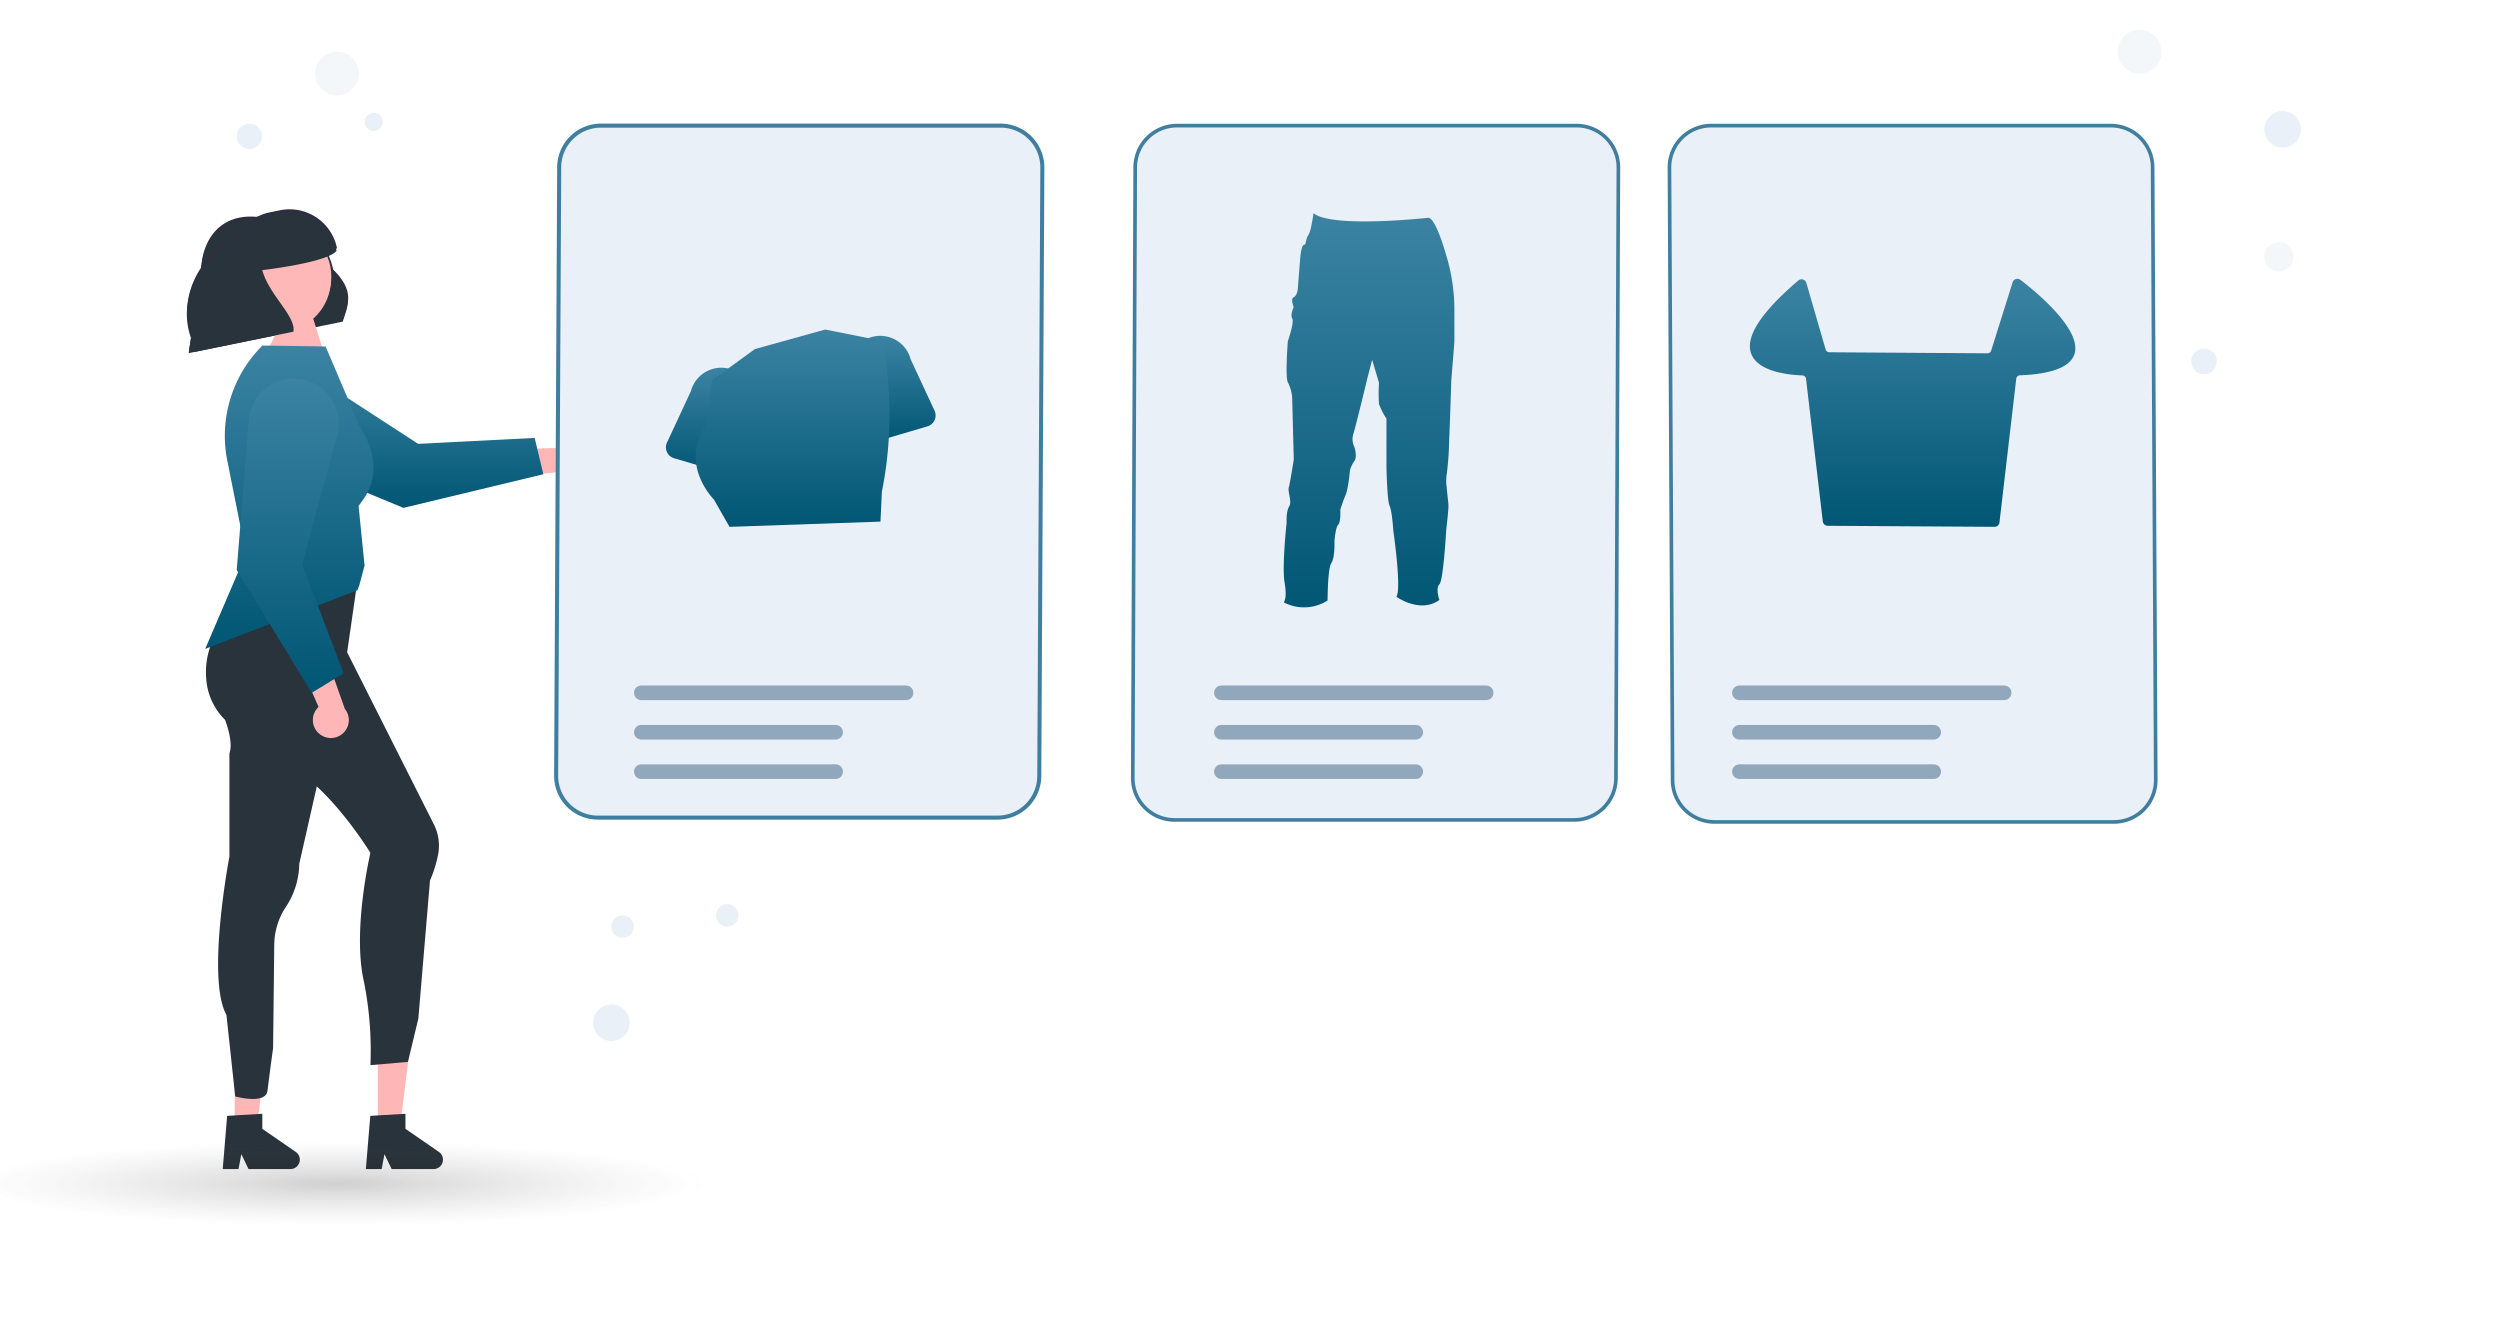 <svg xmlns="http://www.w3.org/2000/svg" xmlns:xlink="http://www.w3.org/1999/xlink" width="684" height="361" viewBox="0 0 684 361">
  <rect x="0" y="0" width="684" height="361" fill="#808080" stroke="none"/>
  <defs>
    <linearGradient id="linear-gradient" x1="0.5" x2="0.5" y2="1" gradientUnits="objectBoundingBox">
      <stop offset="0" stop-color="#3c83a3"/>
      <stop offset="1" stop-color="#005674"/>
    </linearGradient>
    <radialGradient id="radial-gradient" cx="0.5" cy="0.5" r="0.5" gradientUnits="objectBoundingBox">
      <stop offset="0" stop-opacity="0.612"/>
      <stop offset="0.464" stop-color="#272727" stop-opacity="0.31"/>
      <stop offset="1" stop-color="#545454" stop-opacity="0"/>
    </radialGradient>
    <clipPath id="clip-Finnwaa_-_Microsoft_Advertising_Shopping">
      <rect width="684" height="361"/>
    </clipPath>
  </defs>
  <g id="Finnwaa_-_Microsoft_Advertising_Shopping" data-name="Finnwaa - Microsoft Advertising – Shopping" clip-path="url(#clip-Finnwaa_-_Microsoft_Advertising_Shopping)">
    <rect width="684" height="361" fill="#fff"/>
    <circle id="Ellipse_1415" data-name="Ellipse 1415" cx="5.003" cy="5.003" r="5.003" transform="translate(517.523 35.376)" fill="#eaf0f7"/>
    <path id="Pfad_16518" data-name="Pfad 16518" d="M184.5,329.216l42.172-8.622c1.161-3.874,3.386-7.431-2.756-13.48a18.34,18.34,0,0,0-21-14.415h0c-9.68-.862-15.118,6.018-15.09,15.253Z" transform="translate(-132.774 -233.372)" fill="#2f2e41"/>
    <path id="Pfad_16520" data-name="Pfad 16520" d="M184.291,330.614l42.172-8.622c1.161-3.874,3.386-7.431-2.756-13.48a18.34,18.34,0,0,0-21-14.414h0c-9.68-.862-15.118,6.018-15.09,15.253Z" transform="translate(-132.68 -233.999)" fill="#29333b"/>
    <path id="Pfad_16539" data-name="Pfad 16539" d="M-18810.2-3381.35l3.354,10.751h-12.65l-3.141-1.054s3.33-3.162,3.141-9.7S-18810.2-3381.35-18810.2-3381.35Z" transform="translate(18895.52 3467.328)" fill="#ffb8b8"/>
    <path id="Pfad_16507" data-name="Pfad 16507" d="M361.108,415.692a4.88,4.88,0,0,1-7.227-1.94L336.629,415.5l4.178-7.984,15.743-.435a4.906,4.906,0,0,1,4.558,8.612Z" transform="translate(-200.95 -284.597)" fill="#ffb6b6"/>
    <path id="Pfad_16508" data-name="Pfad 16508" d="M253.739,405.18l-38.015-15.753a12.316,12.316,0,0,1-6.656-16.075h0a12.3,12.3,0,0,1,18.071-5.6l30.63,19.914,31.877-1.614,2.387,9.927Z" transform="translate(-143.363 -266.228)" fill="url(#linear-gradient)"/>
    <path id="Pfad_16509" data-name="Pfad 16509" d="M94.85,605.118h6.086l2.9-23.477H94.849Z" transform="translate(8.522 -296.816)" fill="#ffb6b6"/>
    <path id="Pfad_16511" data-name="Pfad 16511" d="M23.889,605.118h6.086l2.9-23.477H23.888Z" transform="translate(40.322 -296.816)" fill="#ffb6b6"/>
    <path id="Pfad_16513" data-name="Pfad 16513" d="M250.792,508.8l23.73,47.079a12.908,12.908,0,0,1,1.142,8.333,34.436,34.436,0,0,1-2.207,7.031l-3.184,37.78-2.853,11.85-10.264.875a95.6,95.6,0,0,0-1.987-23.862c-2.781-13.929,1.987-34.215,1.987-34.215s-8.747-14.315-18.691-21.478S250.792,508.8,250.792,508.8Z" transform="translate(-155.812 -330.33)" fill="#29333b"/>
    <path id="Pfad_16514" data-name="Pfad 16514" d="M206.056,470.238a144.112,144.112,0,0,1-8.559,13.421,21.462,21.462,0,0,0-4.553,15.021,17.471,17.471,0,0,0,5.16,11.33s2.384,5.966,1.192,9.15v28.249s-6.383,33.356-.815,43.3l2.4,22.321s8.438,2.368,8.835-1.605c0,0,1.1-8.731,1.528-11.518l.32-28.547a18.984,18.984,0,0,1,3.311-10.38,21.894,21.894,0,0,0,3.532-11.589l13.1-57.873,2.915-20.216Z" transform="translate(-136.527 -313.05)" fill="#29333b"/>
    <path id="Pfad_16515" data-name="Pfad 16515" d="M198.557,388.267l5.09,25.45-11.152,26,41.66-16.059.566-1.535L236.1,416.9l-1.633-16.274c.574-1.195,8.738-8.738.2-22L225.44,356.97l-17.277-.263-.072.072a34.808,34.808,0,0,0-9.535,31.488Z" transform="translate(-136.357 -262.171)" fill="url(#linear-gradient)"/>
    <path id="Pfad_16516" data-name="Pfad 16516" d="M243.432,530.481a4.88,4.88,0,0,1-.374-7.473L236.1,507.126l8.881,1.523,5.249,14.848a4.906,4.906,0,0,1-6.8,6.983Z" transform="translate(-155.896 -329.581)" fill="#ffb6b6"/>
    <path id="Pfad_16517" data-name="Pfad 16517" d="M208.129,425.477l3.314-41.016A12.316,12.316,0,0,1,224.7,373.189h0a12.3,12.3,0,0,1,10.885,15.476l-9.542,35.266,11.328,29.84-8.714,5.32Z" transform="translate(-143.363 -269.539)" fill="url(#linear-gradient)"/>
    <ellipse id="Ellipse_1434" data-name="Ellipse 1434" cx="14.335" cy="14.335" rx="14.335" ry="14.335" transform="translate(61.985 61.348)" fill="#ffb8b8"/>
    <path id="Pfad_16519" data-name="Pfad 16519" d="M197.891,295.592a13.2,13.2,0,0,1,8.349-5.605l2.7-.553a13.244,13.244,0,0,1,15.629,10.323h0c-1.942,2.529-13.459,4.446-20.324,5.282,1.923,6.937,9.313,12.629,8.514,16.847l-27.033,5.527-.553-2.7C180.434,313.305,187.049,301.63,197.891,295.592Z" transform="translate(-132.379 -231.901)" fill="#2f2e41"/>
    <ellipse id="Ellipse_1435" data-name="Ellipse 1435" cx="14.335" cy="14.335" rx="14.335" ry="14.335" transform="translate(61.868 62.12)" fill="#ffb8b8"/>
    <path id="Pfad_16521" data-name="Pfad 16521" d="M197.679,296.99a13.2,13.2,0,0,1,8.349-5.605l2.7-.553a13.244,13.244,0,0,1,15.629,10.323h0c-1.942,2.529-13.459,4.446-20.324,5.282,1.923,6.937,9.313,12.629,8.514,16.847l-27.033,5.527-.553-2.7C180.221,314.7,186.837,303.028,197.679,296.99Z" transform="translate(-132.283 -232.528)" fill="#29333b"/>
    <path id="Pfad_16522" data-name="Pfad 16522" d="M488.177,437.288H378.837a11.44,11.44,0,0,1-11.427-11.427l.461-166.751A11.44,11.44,0,0,1,379.3,247.683h109.34a11.44,11.44,0,0,1,11.427,11.426L499.6,425.861A11.44,11.44,0,0,1,488.177,437.288Z" transform="translate(-214.875 -213.312)" fill="#eaf0f7"/>
    <path id="Pfad_16523" data-name="Pfad 16523" d="M487.242,437.117H377.9a11.992,11.992,0,0,1-11.979-11.979l.836-166.477a11.992,11.992,0,0,1,11.978-11.978h109.34a11.992,11.992,0,0,1,11.979,11.978l-.836,166.477A11.992,11.992,0,0,1,487.242,437.117Zm-108.5-189.331a10.887,10.887,0,0,0-10.875,10.875l-.836,166.477A10.887,10.887,0,0,0,377.9,436.014h109.34a10.887,10.887,0,0,0,10.875-10.875l.835-166.477a10.887,10.887,0,0,0-10.875-10.875Z" transform="translate(-214.316 -212.864)" fill="#407ea0"/>
    <path id="Pfad_16524" data-name="Pfad 16524" d="M809.793,437.646H700.452a11.44,11.44,0,0,1-11.427-11.427l.666-167.109a11.44,11.44,0,0,1,11.427-11.426H810.458a11.44,11.44,0,0,1,11.427,11.426l-.666,167.109A11.44,11.44,0,0,1,809.793,437.646Z" transform="translate(-379.096 -213.312)" fill="#eaf0f7" stroke="#407ea0" stroke-width="1"/>
    <path id="Pfad_16537" data-name="Pfad 16537" d="M811.512,438.194H702.171a11.44,11.44,0,0,1-11.427-11.427l-.856-167.657a11.44,11.44,0,0,1,11.427-11.426H810.657a11.439,11.439,0,0,1,11.427,11.426l.856,167.657A11.44,11.44,0,0,1,811.512,438.194Z" transform="translate(-233.126 -213.312)" fill="#eaf0f7" stroke="#407ea0" stroke-width="1"/>
    <path id="Pfad_16530" data-name="Pfad 16530" d="M421.194,390.938a3.093,3.093,0,0,1,.015-2.578l6.554-14.092a8.6,8.6,0,1,1,16.5,4.838l-2.191,15.437a3.1,3.1,0,0,1-3.945,2.534l-14.995-4.442A3.093,3.093,0,0,1,421.194,390.938Z" transform="translate(-238.724 -267.27)" fill="url(#linear-gradient)"/>
    <path id="Pfad_16531" data-name="Pfad 16531" d="M533.179,376.822l-14.995,4.443a3.1,3.1,0,0,1-3.945-2.534l-2.191-15.437a8.6,8.6,0,1,1,16.5-4.838l6.554,14.092a3.1,3.1,0,0,1-1.928,4.274Z" transform="translate(-279.407 -260.184)" fill="url(#linear-gradient)"/>
    <path id="Pfad_16532" data-name="Pfad 16532" d="M440.114,362.667l11.759-8.552,19.242-5.345,16.035,3.207.943,8.861a106.978,106.978,0,0,1-1.477,32.3l-.391,8.191-41.3,1.43-4.276-7.483s-9.621-9.621-2.138-20.311Z" transform="translate(-245.331 -258.614)" fill="url(#linear-gradient)"/>
    <path id="Pfad_16533" data-name="Pfad 16533" d="M810.209,317.576v8.713l-.851,10.644s-.269,9.3-.594,16.627a80.8,80.8,0,0,1-.61,8.669,12.57,12.57,0,0,0-.044,3.891c.161,1.955.426,4.019.47,4.71.084,1.289-.6,6.826-.6,6.826s-.763,13.885-1.871,14.993,0,4.26,0,4.26c-5.2,3.831-11.757-.851-11.757-.851,1.45-2.309-.851-18.069-.851-18.069s-.337-5.38-1.02-6.826-.855-10.476-.855-10.476V347.313a18.365,18.365,0,0,1-2.044-4.015,43.022,43.022,0,0,1,0-5.79l-1.871-6.3-1.281,4.939s-3.317,13.8-3.915,15.5a4.653,4.653,0,0,0,.337,3.409s.855,2.626,0,3.831a8.61,8.61,0,0,0-1.2,2.473s-.438,5.027-1.2,6.826S779,372.2,779,372.2s.181,3.4-.586,4.164-1.02,4.6-1.02,4.6.169,4.34-.855,5.874-1.024,10.223-1.024,10.223a11.917,11.917,0,0,1-12,.51s1.012-.948.245-5.364.55-16.442.55-16.442-.169-3.052.682-4.417-.43-4-.088-5.2,1.365-7.669,1.365-7.669-.426-15.928-.426-16.78a11.122,11.122,0,0,0-1.2-4.345c-.767-1.361,0-11.243,0-11.243s1.807-5.107,1.2-6.216.4-3.068.4-3.068-.936-2.3,0-2.726,1.108-2.128,1.108-2.128l.65-8.263s.245-3.75,1.024-3.919.438-1.614,1.2-2.638a7.2,7.2,0,0,0,.763-2.216c.108-.474.209-.968.293-1.441.241-1.285.39-2.393.39-2.393,5.027,4.176,31.459,1.249,31.487,1.249,1.678.365,3.674,6.192,5.115,11.271A51.233,51.233,0,0,1,810.209,317.576Z" transform="translate(-412.29 -232.773)" fill="url(#linear-gradient)"/>
    <line id="Linie_140" data-name="Linie 140" x2="72.426" transform="translate(175.462 189.551)" fill="none" stroke="#91a7bb" stroke-linecap="round" stroke-width="4"/>
    <line id="Linie_145" data-name="Linie 145" x2="72.426" transform="translate(334.182 189.551)" fill="none" stroke="#91a7bb" stroke-linecap="round" stroke-width="4"/>
    <line id="Linie_148" data-name="Linie 148" x2="72.426" transform="translate(475.9 189.551)" fill="none" stroke="#91a7bb" stroke-linecap="round" stroke-width="4"/>
    <line id="Linie_141" data-name="Linie 141" x2="53.163" transform="translate(175.462 200.338)" fill="none" stroke="#91a7bb" stroke-linecap="round" stroke-width="4"/>
    <line id="Linie_144" data-name="Linie 144" x2="53.163" transform="translate(334.182 200.338)" fill="none" stroke="#91a7bb" stroke-linecap="round" stroke-width="4"/>
    <line id="Linie_147" data-name="Linie 147" x2="53.163" transform="translate(475.9 200.338)" fill="none" stroke="#91a7bb" stroke-linecap="round" stroke-width="4"/>
    <line id="Linie_142" data-name="Linie 142" x2="53.163" transform="translate(175.462 211.125)" fill="none" stroke="#91a7bb" stroke-linecap="round" stroke-width="4"/>
    <line id="Linie_143" data-name="Linie 143" x2="53.163" transform="translate(334.182 211.125)" fill="none" stroke="#91a7bb" stroke-linecap="round" stroke-width="4"/>
    <line id="Linie_146" data-name="Linie 146" x2="53.163" transform="translate(475.9 211.125)" fill="none" stroke="#91a7bb" stroke-linecap="round" stroke-width="4"/>
    <path id="Pfad_16538" data-name="Pfad 16538" d="M696.126,570.864h-.009l-45.627-.289a1.363,1.363,0,0,1-1.343-1.2l-4.59-39.012a1.05,1.05,0,0,0-1.013-.934c-3.622-.118-12.24-.944-14.026-6.045-1.591-4.543,2.76-11.244,12.93-19.917a1.362,1.362,0,0,1,2.194.654l5.28,18.215a1.065,1.065,0,0,0,1.01.764l43.261.29a1.053,1.053,0,0,0,1.017-.741l5.875-18.692a1.36,1.36,0,0,1,2.123-.674c4.008,3.062,16.922,13.572,14.8,20.295-1.113,3.521-6.134,5.483-14.923,5.833a1.053,1.053,0,0,0-1.01.934l-4.592,39.319a1.359,1.359,0,0,1-1.352,1.2Z" transform="translate(-150.429 -426.723)" fill="url(#linear-gradient)"/>
    <path id="Pfad_16510" data-name="Pfad 16510" d="M273.365,738.16l9.622-.574v4.122l9.148,6.318a2.575,2.575,0,0,1-1.463,4.694H279.216l-1.974-4.078-.771,4.078h-4.319Z" transform="translate(-172.053 -432.86)" fill="#29333b"/>
    <path id="Pfad_16512" data-name="Pfad 16512" d="M202.4,738.16l9.622-.574v4.122l9.148,6.318a2.575,2.575,0,0,1-1.463,4.694H208.255l-1.974-4.078-.771,4.078h-4.319Z" transform="translate(-140.254 -432.86)" fill="#29333b"/>
    <circle id="Ellipse_1415-2" data-name="Ellipse 1415" cx="5.003" cy="5.003" r="5.003" transform="translate(619.523 30.373)" fill="#eaf0f7"/>
    <circle id="Ellipse_1442" data-name="Ellipse 1442" cx="3.474" cy="3.474" r="3.474" transform="translate(64.77 33.819)" fill="#eaf0f7"/>
    <circle id="Ellipse_1443" data-name="Ellipse 1443" cx="2.474" cy="2.474" r="2.474" transform="translate(99.772 30.897)" fill="#eaf0f7"/>
    <circle id="Ellipse_1440" data-name="Ellipse 1440" cx="3.503" cy="3.503" r="3.503" transform="translate(599.523 95.373)" fill="#eaf0f7"/>
    <circle id="Ellipse_1437" data-name="Ellipse 1437" cx="3.078" cy="3.078" r="3.078" transform="translate(195.887 247.373)" fill="#eaf0f7"/>
    <circle id="Ellipse_1438" data-name="Ellipse 1438" cx="3.078" cy="3.078" r="3.078" transform="translate(167.278 250.451)" fill="#eaf0f7"/>
    <circle id="Ellipse_1436" data-name="Ellipse 1436" cx="5.003" cy="5.003" r="5.003" transform="translate(162.275 274.819)" fill="#eaf0f7"/>
    <circle id="Ellipse_1429" data-name="Ellipse 1429" cx="5.994" cy="5.994" r="5.994" transform="translate(579.424 8.155)" fill="#eaf0f7" opacity="0.5"/>
    <circle id="Ellipse_1441" data-name="Ellipse 1441" cx="5.994" cy="5.994" r="5.994" transform="translate(86.199 14.149)" fill="#eaf0f7" opacity="0.5"/>
    <circle id="Ellipse_1439" data-name="Ellipse 1439" cx="3.994" cy="3.994" r="3.994" transform="translate(619.523 66.241)" fill="#eaf0f7" opacity="0.5"/>
    <g id="Komponente_2_109" data-name="Komponente 2 – 109" transform="translate(-9.013 312.292)" opacity="0.68">
      <ellipse id="Ellipse_1189" data-name="Ellipse 1189" cx="101.091" cy="11.544" rx="101.091" ry="11.544" opacity="0.45" fill="url(#radial-gradient)"/>
    </g>
  </g>
</svg>
